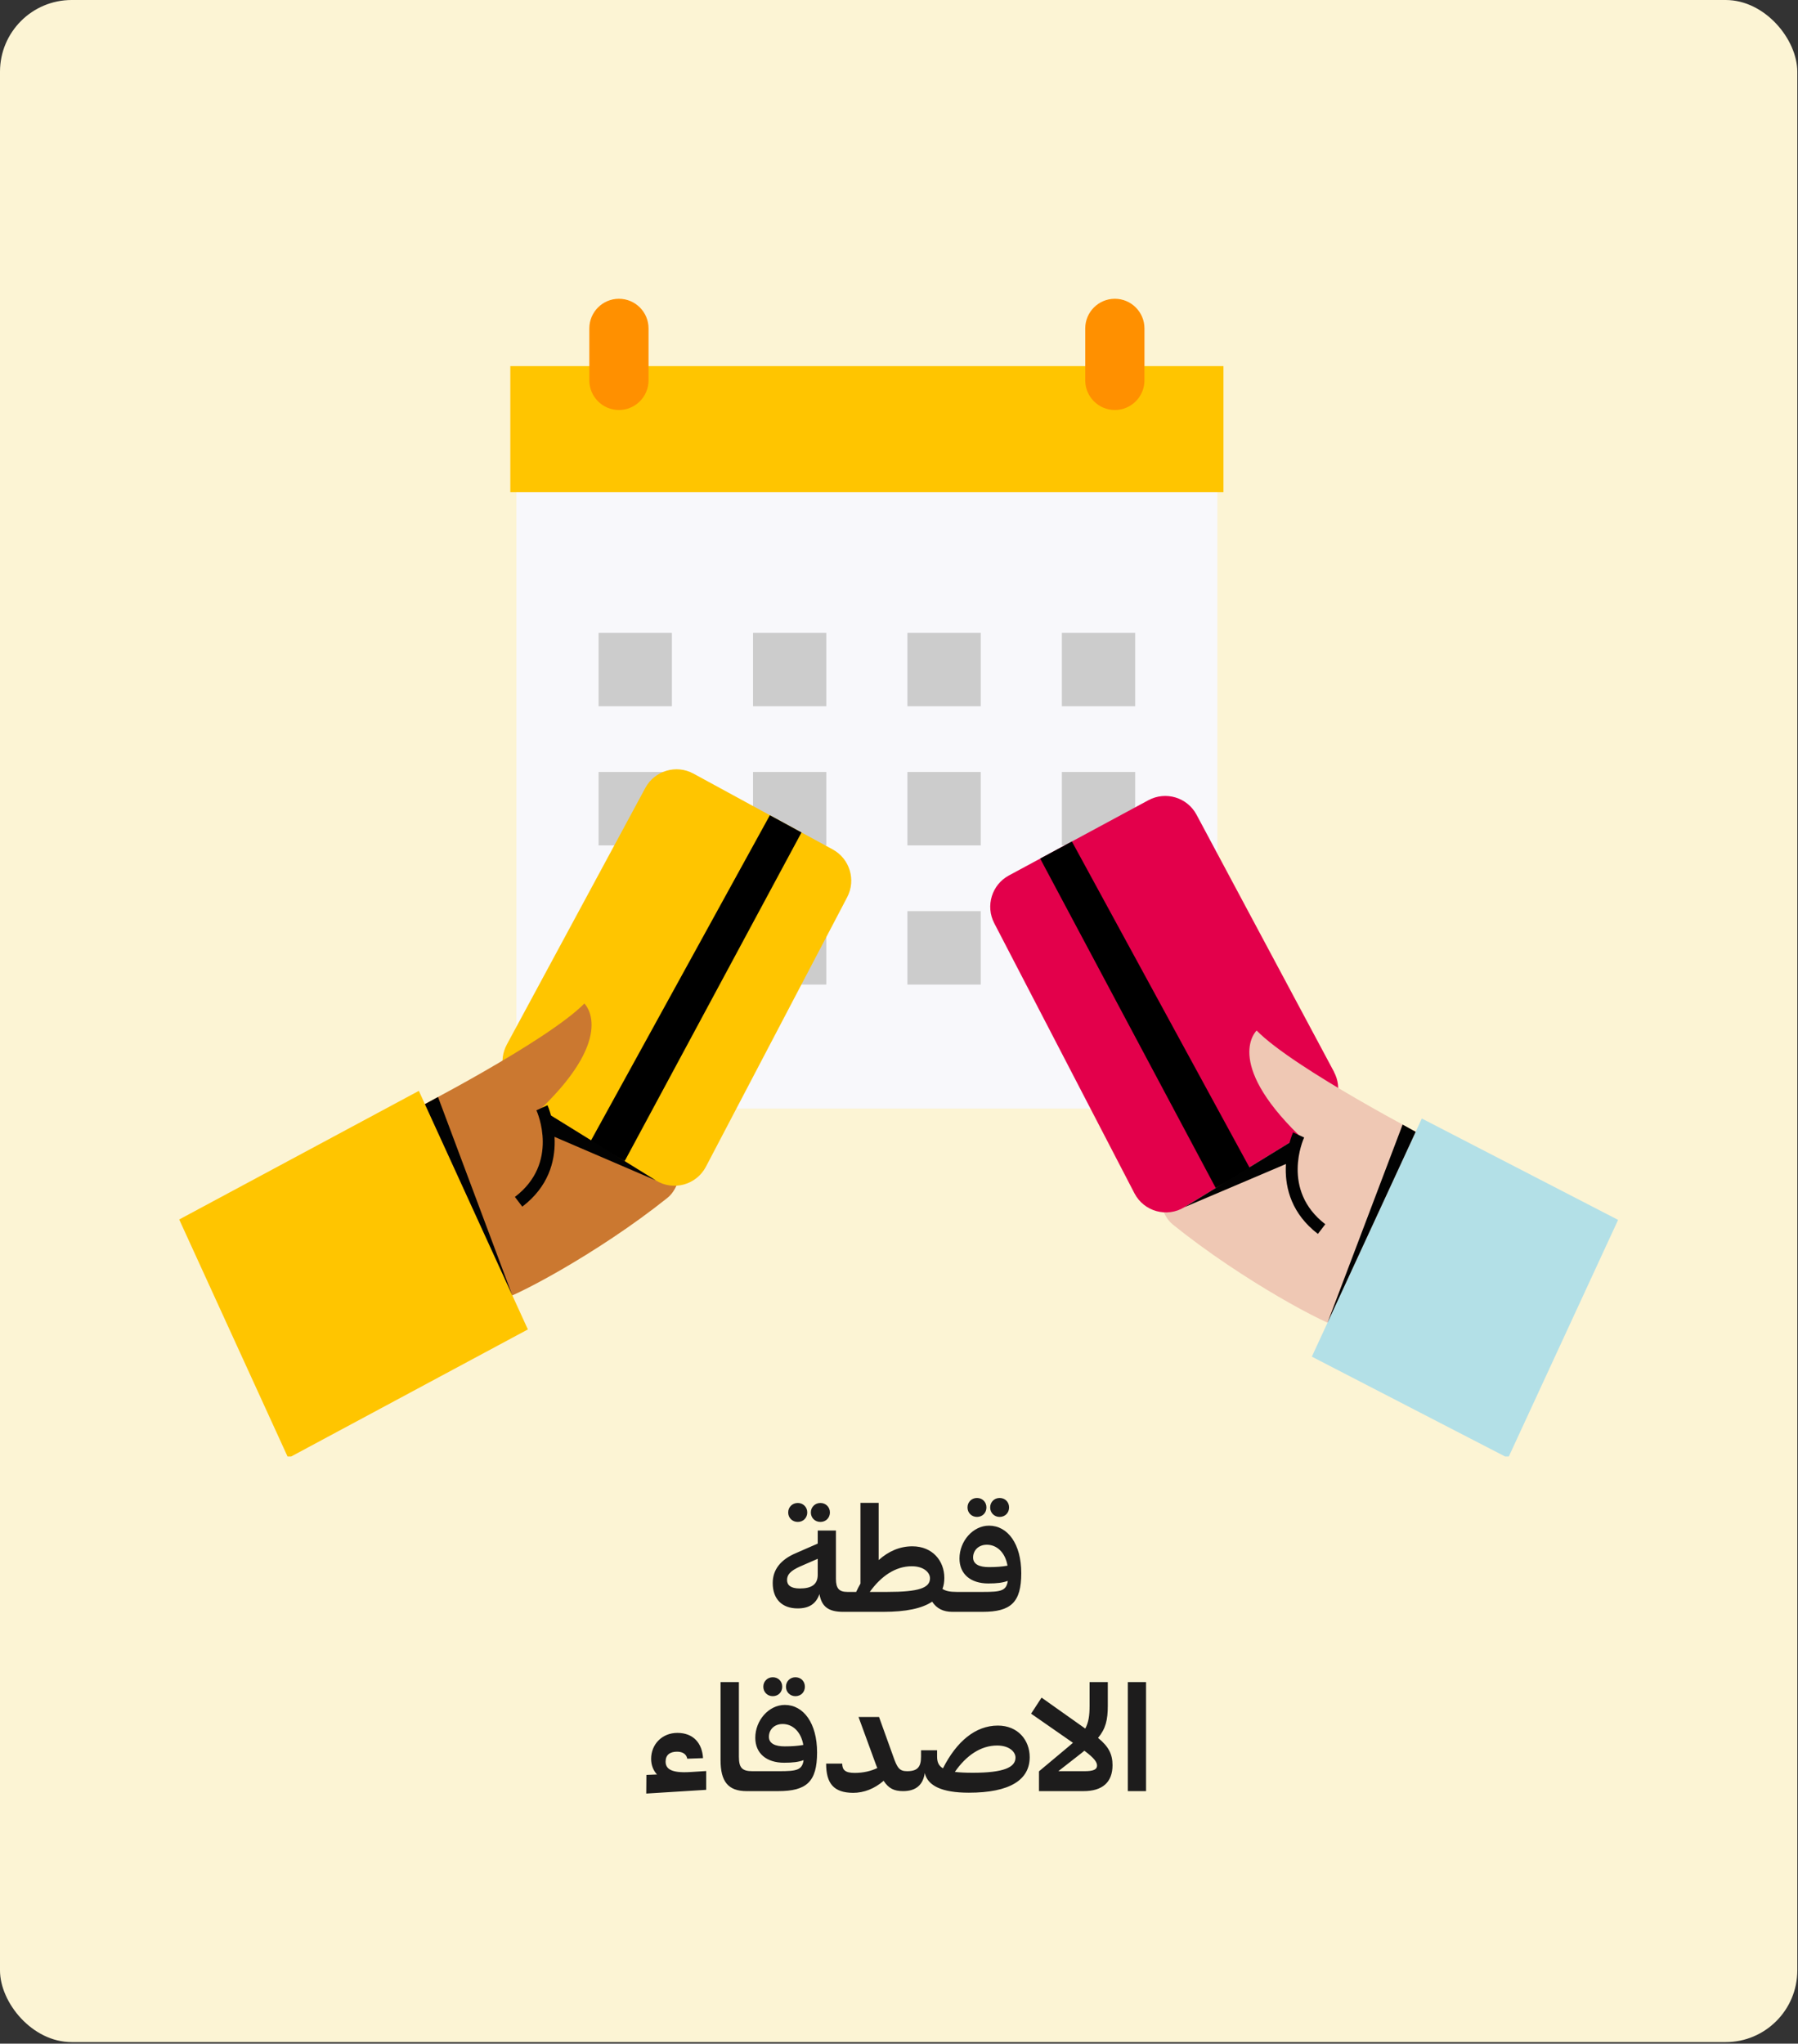 <svg xmlns="http://www.w3.org/2000/svg" width="301" height="342" viewBox="0 0 301 342" fill="none"><rect x="0" y="0" width="301" height="342" fill="#333333" stroke="none"/><rect width="300.883" height="341.74" rx="12" fill="#FCF4D4"></rect><g clip-path="url(#clip0_10693_20170)"><path d="M203.798 64.973H86.451V185.511H203.798V64.973Z" fill="#F8F8FB"></path><path d="M203.798 62.293H86.451V81.351H203.798V62.293Z" fill="#FFC500"></path><path d="M204.819 82.372H85.432V61.266H204.819V82.372ZM87.472 80.328H202.774V63.313H87.472V80.328Z" fill="#FFC500"></path><path d="M108.572 54.964C108.572 52.222 106.353 50 103.615 50C100.877 50 98.658 52.222 98.658 54.964V63.647C98.658 66.388 100.877 68.611 103.615 68.611C106.353 68.611 108.572 66.388 108.572 63.647V54.964Z" fill="#FF9000"></path><path d="M191.591 54.964C191.591 52.222 189.372 50 186.635 50C183.897 50 181.678 52.222 181.678 54.964V63.647C181.678 66.388 183.897 68.611 186.635 68.611C189.372 68.611 191.591 66.388 191.591 63.647V54.964Z" fill="#FF9000"></path><path d="M164.185 105.898H151.91V118.185H164.185V105.898Z" fill="#CCCCCC"></path><path d="M112.482 105.898H100.207V118.185H112.482V105.898Z" fill="#CCCCCC"></path><path d="M138.331 105.898H126.061V118.185H138.331V105.898Z" fill="#CCCCCC"></path><path d="M190.038 105.898H177.764V118.185H190.038V105.898Z" fill="#CCCCCC"></path><path d="M164.185 129.188H151.91V141.474H164.185V129.188Z" fill="#CCCCCC"></path><path d="M112.482 129.188H100.207V141.474H112.482V129.188Z" fill="#CCCCCC"></path><path d="M138.331 129.188H126.061V141.474H138.331V129.188Z" fill="#CCCCCC"></path><path d="M190.038 129.188H177.764V141.474H190.038V129.188Z" fill="#CCCCCC"></path><path d="M164.185 152.477H151.91V164.763H164.185V152.477Z" fill="#CCCCCC"></path><path d="M112.482 152.477H100.207V164.763H112.482V152.477Z" fill="#CCCCCC"></path><path d="M138.331 152.477H126.061V164.763H138.331V152.477Z" fill="#CCCCCC"></path><path d="M190.038 152.477H177.764V164.763H190.038V152.477Z" fill="#CCCCCC"></path><path d="M83.278 217.675C85.441 217.462 99.986 209.85 111.737 200.456C115.687 197.301 113.845 187.198 114.026 183.789C108.148 178.184 103.286 176.973 97.408 171.367L68.787 185.982L83.278 217.675Z" fill="#CB7830"></path><path d="M84.841 174.812L108.031 131.858C109.593 128.965 113.205 127.889 116.094 129.462L139.402 142.151C142.255 143.702 143.334 147.264 141.826 150.143L118.175 195.249C116.573 198.3 112.726 199.358 109.797 197.545L92.24 186.687C92.087 186.592 91.938 186.493 91.793 186.384L86.498 182.401C84.146 180.634 83.442 177.406 84.841 174.816" fill="#FFC500"></path><path d="M68.787 185.983C68.787 185.983 91.54 174.307 97.828 167.938C97.828 167.938 103.358 173.118 90.727 185.382L82.809 200.878L68.787 185.979V185.983Z" fill="#CB7830"></path><path d="M87.436 201.931L86.199 200.304C93.675 194.622 89.964 186.164 89.802 185.807L91.657 184.957C91.702 185.061 96.226 195.246 87.432 201.931H87.436Z" fill="#020202"></path><path d="M48.256 244.002L30 204.077L70.119 182.551L88.371 222.475L48.256 244.002Z" fill="#FFC500"></path><path d="M134.177 139.31L104.572 194.315L98.803 191.101L128.882 136.426L134.177 139.31Z" fill="black"></path><path d="M109.792 197.539L90.967 185.895L92.15 189.958L109.792 197.539Z" fill="#020202"></path><path d="M73.328 183.582L71.139 184.784L85.77 216.785L73.328 183.582Z" fill="#020202"></path><path d="M224.723 222.249C222.56 222.027 208.046 214.356 196.332 204.917C192.395 201.744 194.273 191.65 194.11 188.241C200.011 182.663 204.877 181.465 210.778 175.887L239.34 190.614L224.723 222.249Z" fill="#EFC8B4"></path><path d="M223.332 179.383L200.309 136.339C198.756 133.437 195.149 132.352 192.255 133.912L168.898 146.506C166.04 148.047 164.948 151.6 166.442 154.489L189.912 199.689C191.502 202.749 195.348 203.816 198.282 202.017L215.879 191.231C216.033 191.136 216.182 191.037 216.326 190.928L221.635 186.968C223.992 185.21 224.709 181.987 223.323 179.392" fill="#E3004B"></path><path d="M239.34 190.616C239.34 190.616 216.632 178.849 210.371 172.457C210.371 172.457 204.818 177.615 217.4 189.929L225.259 205.456L239.34 190.616Z" fill="#EFC8B4"></path><path d="M220.629 206.492C211.862 199.77 216.426 189.604 216.472 189.5L218.322 190.359C218.16 190.711 214.417 199.156 221.866 204.87L220.625 206.492H220.629Z" fill="#020202"></path><path d="M252.469 243.997L270.883 204.145L238.023 187.18L219.613 227.032L252.469 243.997Z" fill="#B3E0E7"></path><path d="M174.135 143.682L203.523 198.804L209.302 195.613L179.444 140.82L174.135 143.682Z" fill="black"></path><path d="M198.291 202.014L217.161 190.441L215.96 194.501L198.291 202.014Z" fill="#020202"></path><path d="M234.809 188.199L236.994 189.406L222.236 221.352L234.809 188.199Z" fill="#020202"></path></g><path d="M138.935 253.106C138.935 254.018 138.239 254.69 137.351 254.69C136.439 254.69 135.743 254.018 135.743 253.106C135.743 252.194 136.439 251.522 137.351 251.522C138.239 251.522 138.935 252.194 138.935 253.106ZM135.143 253.106C135.143 254.018 134.447 254.69 133.559 254.69C132.647 254.69 131.951 254.018 131.951 253.106C131.951 252.194 132.647 251.522 133.559 251.522C134.447 251.522 135.143 252.194 135.143 253.106ZM141.863 269.066L141.167 269.738C138.671 269.738 137.543 268.85 137.183 266.762C136.607 268.418 135.431 269.162 133.535 269.162C130.895 269.162 129.359 267.578 129.359 264.914C129.359 262.658 130.703 260.978 133.271 259.898L136.895 258.314V256.13H139.943V264.218C139.943 265.826 140.471 266.402 141.863 266.402V269.066ZM131.759 264.41C131.759 265.274 132.383 265.826 133.895 265.826C135.839 265.826 136.895 265.178 136.895 263.522V260.858L133.919 262.154C132.383 262.85 131.759 263.474 131.759 264.41ZM147.864 269.738H141.192V267.098L141.864 266.402H143.328C143.544 265.922 143.808 265.442 144.048 265.01V251.498H147.096V261.074C148.752 259.586 150.648 258.77 152.736 258.77C156.12 258.77 158.088 261.218 158.088 264.05C158.088 264.722 157.992 265.346 157.776 265.898C158.28 266.234 158.976 266.402 160.152 266.402V269.018L159.456 269.738C157.896 269.738 156.816 269.186 156.048 268.034C154.368 269.162 151.68 269.738 147.864 269.738ZM152.64 262.106C149.904 262.106 147.504 263.762 145.608 266.402H148.56C153.768 266.402 155.688 265.754 155.688 264.122C155.688 263.162 154.656 262.106 152.64 262.106ZM168.929 252.266C168.929 253.178 168.257 253.85 167.345 253.85C166.457 253.85 165.761 253.178 165.761 252.266C165.761 251.354 166.457 250.682 167.345 250.682C168.257 250.682 168.929 251.354 168.929 252.266ZM165.137 252.266C165.137 253.178 164.465 253.85 163.553 253.85C162.665 253.85 161.969 253.178 161.969 252.266C161.969 251.354 162.665 250.682 163.553 250.682C164.465 250.682 165.137 251.354 165.137 252.266ZM164.465 269.738H159.473V267.05L160.145 266.402H164.609C167.537 266.402 168.473 266.234 168.713 264.554C167.873 264.866 166.913 264.986 165.449 264.986C162.473 264.986 160.625 263.402 160.625 260.81C160.625 257.906 162.881 255.314 165.569 255.314C168.713 255.314 170.969 258.386 170.969 263.258C170.969 268.154 169.241 269.738 164.465 269.738ZM162.905 260.642C162.905 261.794 163.985 262.25 165.545 262.25C166.793 262.25 167.705 262.178 168.665 262.01C168.281 259.778 166.865 258.506 165.209 258.506C163.793 258.506 162.905 259.466 162.905 260.642ZM118.22 299.522L108.188 300.146L108.212 297.026L109.988 296.954C109.388 296.306 109.004 295.418 109.004 294.338C109.004 291.914 110.828 289.994 113.396 289.994C116.084 289.994 117.548 291.722 117.692 294.218L115.052 294.314C114.932 293.618 114.356 293.138 113.348 293.138C112.172 293.138 111.428 293.666 111.428 294.794C111.428 296.018 112.364 296.738 115.532 296.546L118.22 296.378V299.522ZM125.258 299.738H124.994C121.874 299.738 120.626 298.106 120.626 294.554V281.498H123.698V293.978C123.698 295.826 124.226 296.402 125.954 296.402V299.066L125.258 299.738ZM134.745 282.266C134.745 283.178 134.073 283.85 133.161 283.85C132.273 283.85 131.577 283.178 131.577 282.266C131.577 281.354 132.273 280.682 133.161 280.682C134.073 280.682 134.745 281.354 134.745 282.266ZM130.953 282.266C130.953 283.178 130.281 283.85 129.369 283.85C128.481 283.85 127.785 283.178 127.785 282.266C127.785 281.354 128.481 280.682 129.369 280.682C130.281 280.682 130.953 281.354 130.953 282.266ZM130.281 299.738H125.289V297.05L125.961 296.402H130.425C133.353 296.402 134.289 296.234 134.529 294.554C133.689 294.866 132.729 294.986 131.265 294.986C128.289 294.986 126.441 293.402 126.441 290.81C126.441 287.906 128.697 285.314 131.385 285.314C134.529 285.314 136.785 288.386 136.785 293.258C136.785 298.154 135.057 299.738 130.281 299.738ZM128.721 290.642C128.721 291.794 129.801 292.25 131.361 292.25C132.609 292.25 133.521 292.178 134.481 292.01C134.097 289.778 132.681 288.506 131.025 288.506C129.609 288.506 128.721 289.466 128.721 290.642ZM151.861 299.066L151.189 299.738C149.701 299.738 148.765 299.306 147.925 298.01C146.413 299.33 144.637 300.026 142.813 300.026C139.573 300.002 138.301 298.466 138.301 295.13H140.989C141.013 296.186 141.469 296.69 143.101 296.69C144.517 296.69 145.837 296.378 146.869 295.874C146.749 295.61 146.653 295.322 146.533 295.01L143.725 287.33H147.157L149.533 293.93C150.205 295.85 150.565 296.402 151.861 296.402V299.066ZM172.38 294.05C172.38 297.842 169.092 300.002 162.18 300.002C157.692 300.002 155.316 298.85 154.812 296.714C154.524 298.706 153.324 299.738 151.188 299.738V297.05L151.86 296.402C153.588 296.402 154.188 295.706 154.188 293.978V292.898H156.876V293.954C156.876 294.842 157.116 295.49 157.86 295.922C160.14 291.434 163.284 288.77 167.052 288.77C170.412 288.77 172.38 291.218 172.38 294.05ZM166.932 292.106C164.172 292.106 161.748 293.786 159.852 296.522C160.644 296.618 161.628 296.666 162.852 296.666C168.06 296.666 170.004 295.754 170.004 294.122C170.004 293.162 168.948 292.106 166.932 292.106ZM181.398 299.738H173.934V296.426L178.782 292.37C179.094 292.106 179.358 291.866 179.622 291.65L172.614 286.778L174.366 284.09L181.686 289.274C182.238 288.218 182.406 287.114 182.406 285.434V281.498H185.454V285.434C185.454 287.858 185.094 289.298 183.822 290.834C185.598 292.274 186.246 293.57 186.246 295.394C186.246 298.25 184.566 299.738 181.398 299.738ZM180.798 293.57L177.174 296.402H181.566C183.006 296.402 183.654 296.138 183.654 295.466C183.654 294.866 183.15 294.194 181.59 293.018L181.542 292.97C181.302 293.162 181.062 293.378 180.798 293.57ZM191.857 299.738H188.809V281.498H191.857V299.738Z" fill="#1D1C1C"></path><defs><clipPath id="clip0_10693_20170"><rect width="240.883" height="193.74" fill="white" transform="translate(30 50)"></rect></clipPath></defs></svg>